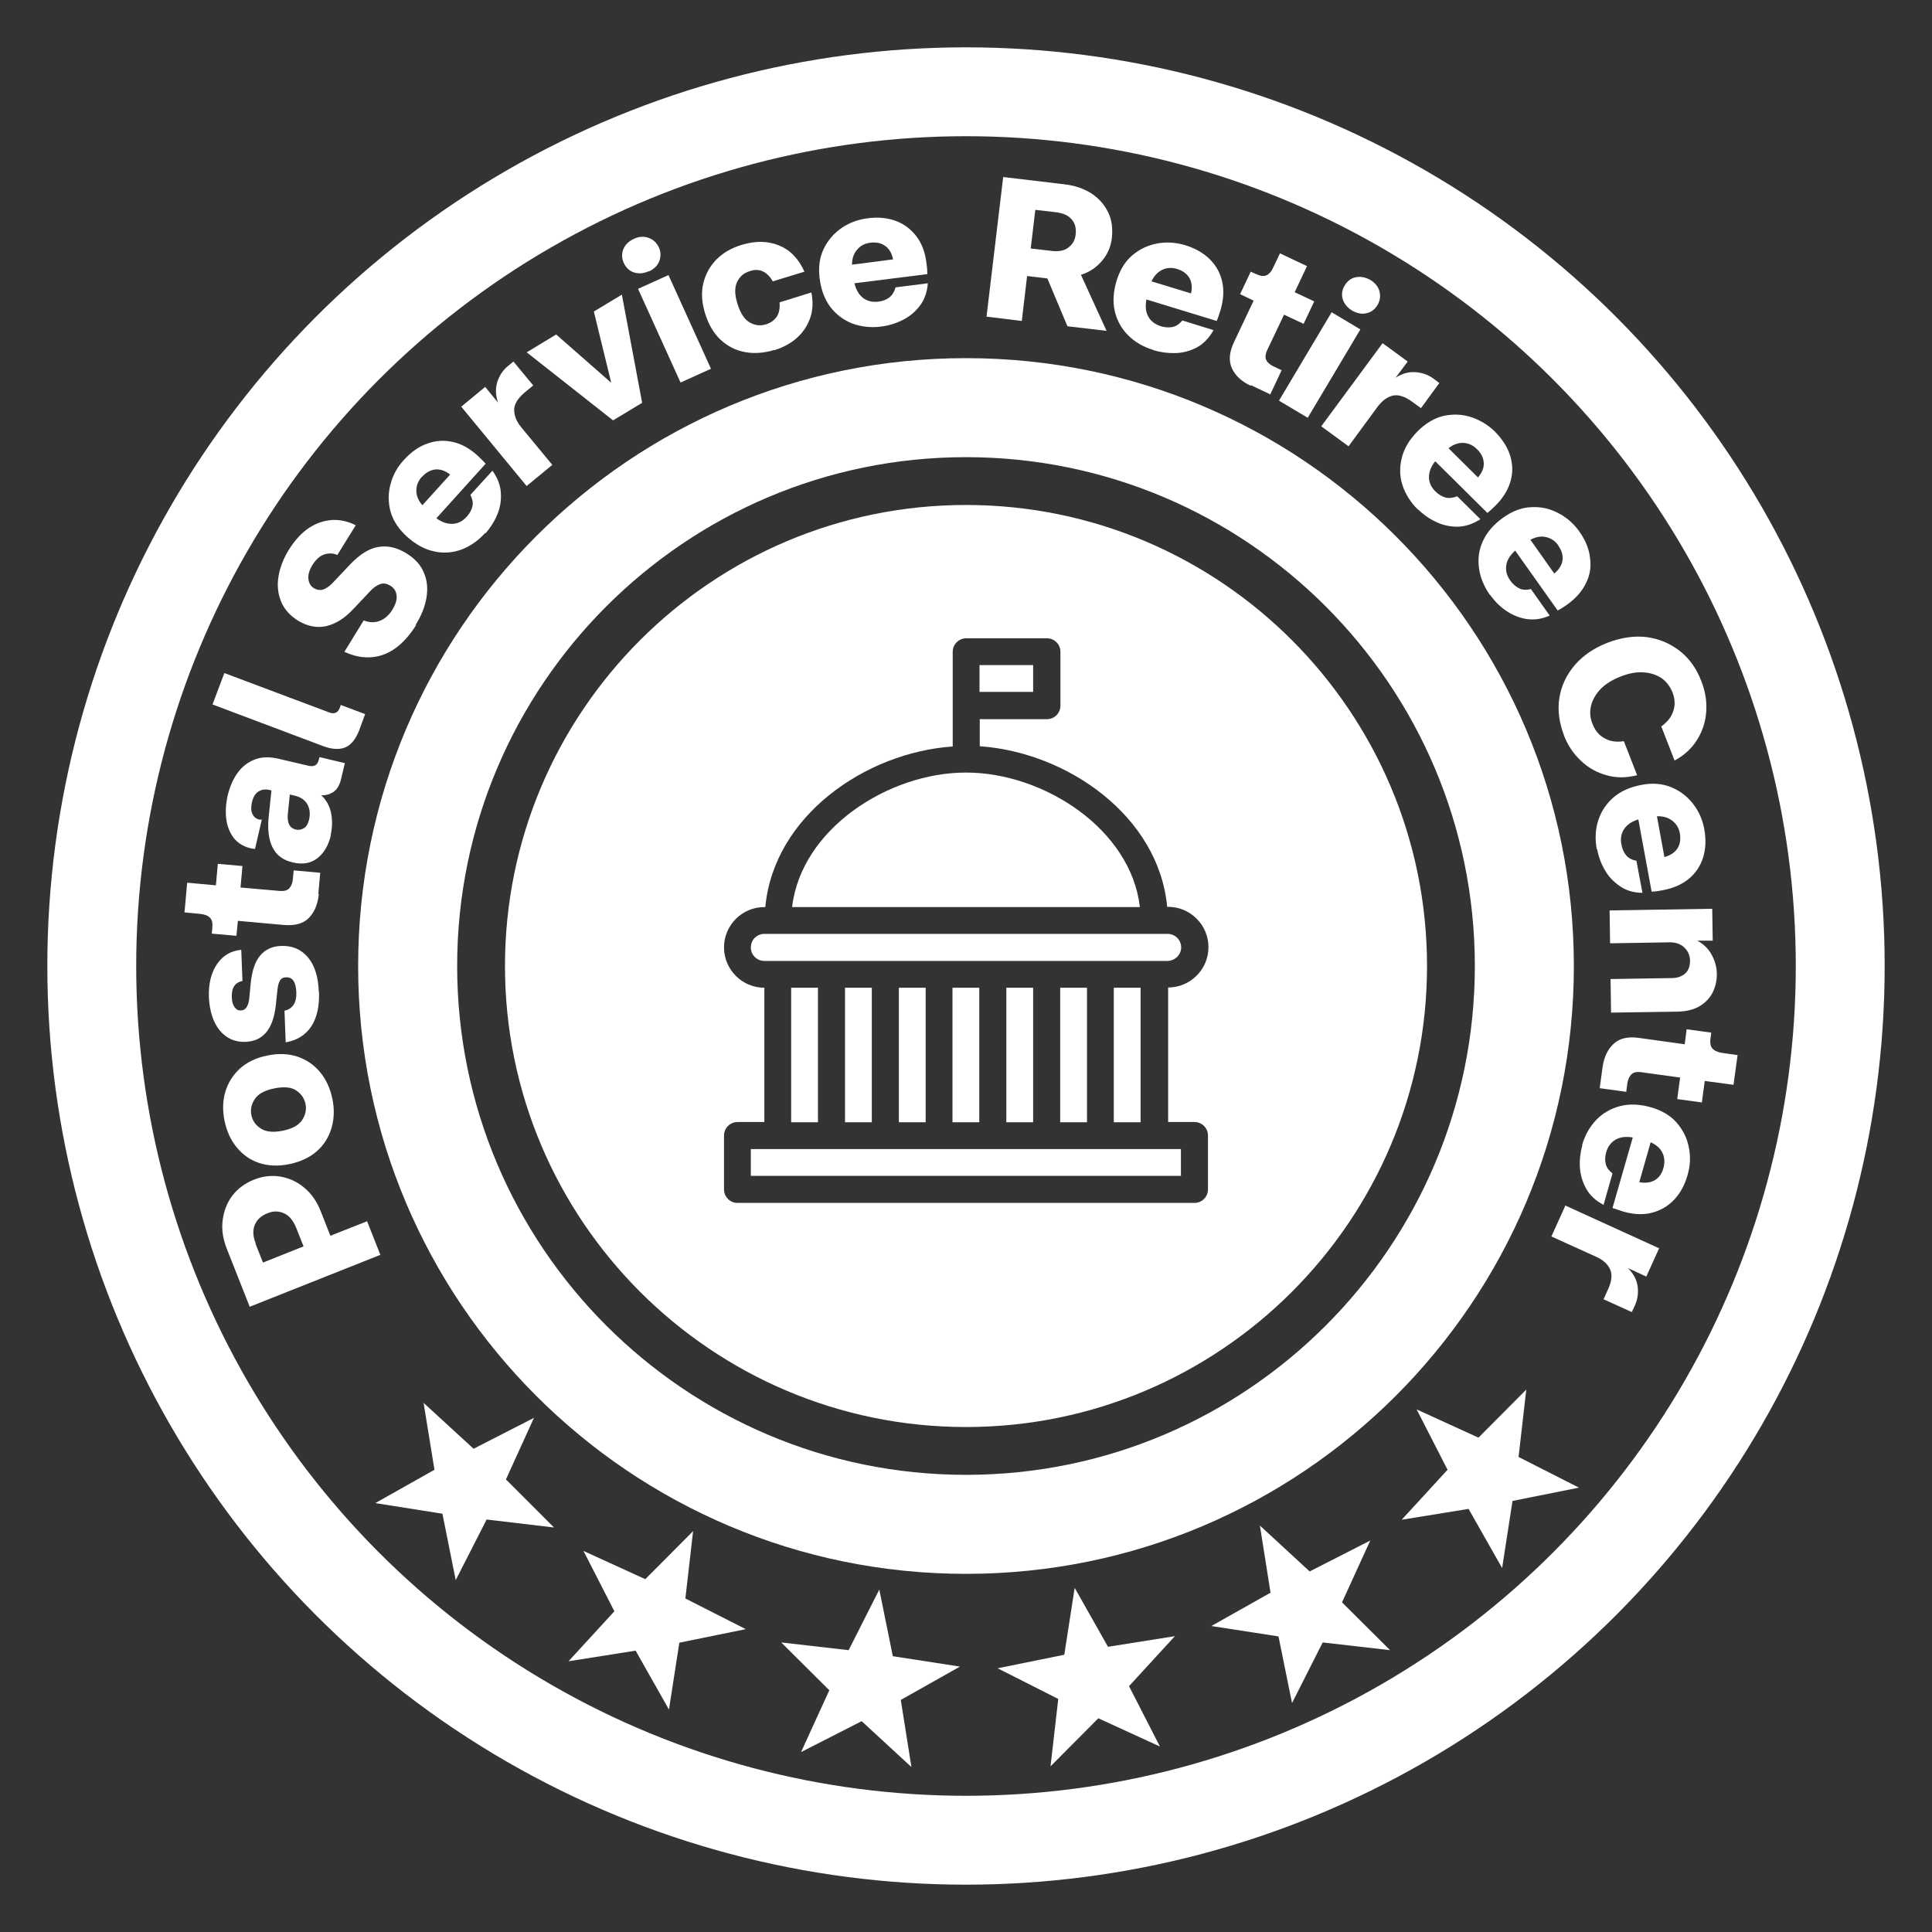 <?xml version="1.0" encoding="UTF-8"?>
<svg xmlns="http://www.w3.org/2000/svg" version="1.1" viewBox="0 0 800 800">
  <rect x="0" y="0" width="800" height="800" fill="#333333" stroke="none"/>
  <defs>
    <style>
      .cls-1 {
        fill: none;
        stroke: #fff;
        stroke-miterlimit: 10;
        stroke-width: 36.8px;
      }

      .cls-2 {
        fill: #fff;
      }
    </style>
  </defs>
  <!-- Generator: Adobe Illustrator 28.7.1, SVG Export Plug-In . SVG Version: 1.2.0 Build 142)  -->
  <g>
    <g id="Layer_2">
      <g>
        <circle class="cls-1" cx="400" cy="400" r="362"/>
        <path class="cls-2" d="M349.9,409h11.1v55.7h-11.1v-55.7Z"/>
        <path class="cls-2" d="M394.4,409h11.1v55.7h-11.1v-55.7Z"/>
        <path class="cls-2" d="M327.6,409h11.1v55.7h-11.1v-55.7Z"/>
        <path class="cls-2" d="M372.2,409h11.1v55.7h-11.1v-55.7Z"/>
        <path class="cls-2" d="M416.7,409h11.1v55.7h-11.1v-55.7Z"/>
        <path class="cls-2" d="M310.9,475.8h178.1v11.1h-178.1v-11.1Z"/>
        <path class="cls-2" d="M400,319.9c-32.3,0-68.3,23.5-72,55.7h144c-3.7-32.2-39.7-55.7-72-55.7Z"/>
        <path class="cls-2" d="M427.8,275.4h-22.2v11.1h22.2v-11.1Z"/>
        <path class="cls-2" d="M400,148.3c-139,0-251.7,112.7-251.7,251.7s112.7,251.7,251.7,251.7,251.7-112.7,251.7-251.7-112.7-251.7-251.7-251.7ZM400,610.7c-116.2,0-210.7-94.5-210.7-210.7s94.5-210.7,210.7-210.7,210.7,94.5,210.7,210.7-94.5,210.7-210.7,210.7Z"/>
        <path class="cls-2" d="M400,209.1c-105.3,0-190.9,85.6-190.9,190.9s85.6,190.9,190.9,190.9,190.9-85.6,190.9-190.9-85.6-190.9-190.9-190.9h0ZM494.6,464.6c3.1,0,5.6,2.5,5.6,5.6v22.3c0,3.1-2.5,5.6-5.6,5.6h-189.2c-3.1,0-5.6-2.5-5.6-5.6v-22.3c0-3.1,2.5-5.6,5.6-5.6h11.1v-55.6c-9.2,0-16.7-7.5-16.7-16.7s7.5-16.7,16.7-16.7h.4c3.5-37.7,41.4-64,77.6-66.5v-39.2c0-3.1,2.5-5.6,5.6-5.6h33.4c3.1,0,5.6,2.5,5.6,5.6v22.3c0,3.1-2.5,5.6-5.6,5.6h-27.8v11.2c36.2,2.5,74.1,28.9,77.6,66.5h.4c9.2,0,16.7,7.5,16.7,16.7s-7.5,16.7-16.7,16.7v55.7h10.9Z"/>
        <path class="cls-2" d="M439,409h11.1v55.7h-11.1v-55.7Z"/>
        <path class="cls-2" d="M461.2,409h11.1v55.7h-11.1v-55.7Z"/>
        <path class="cls-2" d="M489.1,392.3c0-3.1-2.5-5.6-5.6-5.6h-167c-3.1,0-5.6,2.5-5.6,5.6s2.5,5.6,5.6,5.6h167c3.1-.1,5.6-2.6,5.6-5.6Z"/>
        <path class="cls-2" d="M612.2,595.3l19.8-19.9-3.2,27.9,25,12.7-27.5,5.5-4.3,27.8-13.9-24.5-27.7,4.5,19-20.7-12.8-25,25.6,11.7Z"/>
        <path class="cls-2" d="M542.3,650.7l25.1-12.8-11.7,25.6,19.9,19.8-27.9-3.2-12.7,25.1-5.6-27.6-27.8-4.3,24.5-13.8-4.4-27.8,20.6,19Z"/>
        <path class="cls-2" d="M458.8,681.9l27.7-4.4-19,20.7,12.8,25-25.5-11.7-19.8,19.9,3.2-27.9-25.1-12.7,27.6-5.6,4.3-27.7,13.8,24.4Z"/>
        <path class="cls-2" d="M369.7,685.8l27.8,4.3-24.5,13.8,4.4,27.8-20.6-19-25.1,12.8,11.7-25.6-19.9-19.8,27.9,3.2,12.7-25.1,5.6,27.6Z"/>
        <path class="cls-2" d="M283.8,661.9l25,12.7-27.5,5.6-4.3,27.7-13.8-24.4-27.8,4.4,19-20.7-12.8-25,25.6,11.7,19.8-19.9-3.2,27.9Z"/>
        <path class="cls-2" d="M209.5,612.6l19.9,19.9-27.9-3.3-12.8,25.1-5.5-27.5-27.8-4.4,24.5-13.8-4.5-27.7,20.7,19,25-12.8-11.6,25.5Z"/>
        <g>
          <path class="cls-2" d="M157.5,519.6l-54.1,21.5-9.4-23.8c-1.7-4.2-2.3-8.2-1.8-12.1.5-3.8,1.8-7.2,4-10.1s5.2-5.1,8.9-6.6c3.7-1.5,7.4-1.9,11-1.3s6.9,2.1,9.9,4.6,5.3,5.8,6.9,10l3.9,9.9,15.2-6,5.5,13.9h0ZM105.8,515l3.1,7.8,16.8-6.7-3.1-7.8c-1.2-2.9-2.8-4.9-5-5.9s-4.5-1-6.9,0c-2.5,1-4.3,2.6-5.2,4.8-.9,2.2-.8,4.8.4,7.7h0Z"/>
          <path class="cls-2" d="M137.6,454.8c.9,4.3.8,8.4-.3,12.2-1.1,3.8-3.1,7-6,9.6s-6.7,4.4-11.3,5.4c-4.7,1-8.8.8-12.6-.4-3.7-1.2-6.8-3.4-9.3-6.4s-4.2-6.7-5.1-11-.8-8.4.3-12.1c1.1-3.7,3.1-6.9,6-9.6,2.9-2.6,6.7-4.5,11.3-5.4,4.6-1,8.8-.8,12.5.4,3.8,1.3,6.9,3.4,9.4,6.4s4.2,6.7,5.1,11h0ZM126.5,457.1c-.5-2.4-1.8-4.2-3.9-5.6s-5.2-1.6-9.1-.8c-4,.8-6.6,2.3-8,4.4s-1.9,4.3-1.4,6.7c.5,2.3,1.8,4.2,3.9,5.5,2.1,1.4,5.2,1.7,9.1.9,4-.8,6.6-2.3,8-4.4s1.9-4.4,1.4-6.7Z"/>
          <path class="cls-2" d="M132.1,410.6c.2,6-.8,10.7-3.2,14.4-2.4,3.6-5.9,5.8-10.6,6.6l-.5-13.1c1.7-.3,2.9-1.2,3.8-2.5.8-1.3,1.2-3,1.1-5.2-.2-4.2-1.6-6.3-4.3-6.1-1.1,0-1.9.4-2.4,1.2-.5.8-.9,2-1.1,3.8l-.7,6.6c-1.1,9.8-5.2,14.8-12.5,15.1-4.4.2-7.9-1.4-10.7-4.7-2.7-3.3-4.2-7.9-4.5-13.7-.2-5.6.9-10.1,3.3-13.7s5.8-5.6,10.1-6l.5,12.9c-3.1.6-4.6,2.9-4.4,6.7,0,1.7.4,3.1,1.1,4.1s1.6,1.5,2.6,1.4c2,0,3.1-1.7,3.5-4.8l.6-6.3c.5-5.2,1.8-9.1,3.9-11.6s5-3.9,8.7-4c4.6-.2,8.3,1.4,11.1,4.7,2.8,3.3,4.3,8.1,4.5,14.3h.1Z"/>
          <path class="cls-2" d="M132,370.3c-.4,4.1-1.8,7.4-4.1,9.8-2.4,2.4-5.9,3.3-10.5,2.9l-18.9-1.7-.6,6.2-10.2-.9.2-2.2c.2-2.1,0-3.5-1-4.4-.8-.9-2.2-1.4-4.2-1.6l-6.3-.6,1.1-12.3,11.9,1.1.8-8.9,10.2.9-.8,8.9,16,1.4c2.1.2,3.5-.2,4.3-1.2s1.3-2.3,1.4-4l.3-3.3,11,1-.8,8.8h.2Z"/>
          <path class="cls-2" d="M137,345.9c-1,4.2-2.9,7.4-5.6,9.5-2.8,2.1-6.2,2.7-10.2,1.7-4-.9-6.8-3-8.4-6.3s-2.1-7.6-1.5-13l1.1-10.5-.9-.2c-1.6-.4-3.1-.2-4.4.6-1.3.8-2.3,2.3-2.8,4.6-.4,1.9-.4,3.4.2,4.7.6,1.3,1.6,2.1,3,2.4h.9l-2.8,12.1c-.3,0-.7,0-1-.1-.3,0-.7-.1-1-.2-2.9-.7-5.1-2.1-6.8-4.2-1.6-2.1-2.7-4.7-3.1-7.8-.4-3.1-.2-6.4.6-9.9.9-3.6,2.2-6.7,4.1-9.3,1.9-2.6,4.2-4.4,7.1-5.5,2.8-1.1,6.1-1.2,9.9-.3l12.4,2.9c2.3.5,3.7-.3,4.2-2.5l.3-1.1,10.5,2.5-1.5,6.3c-.6,2.7-1.7,4.6-3.2,5.6s-3.2,1.5-5.1,1.4c2.1,1.9,3.5,4.4,4.1,7.4s.5,6.1-.2,9.1h.1ZM122.6,343.5c1.2.3,2.3,0,3.3-.6s1.7-1.9,2.1-3.6c.5-2.3.3-4.3-.7-6.2-1-1.8-2.7-3-5.1-3.6l-2.2-.5-.8,7.9c-.4,3.8.7,6,3.3,6.6h0Z"/>
          <path class="cls-2" d="M148.9,302c-1.5,4-3.5,6.5-6,7.5s-5.7.8-9.5-.7l-45.4-17.1,4.9-13,43.4,16.3c2.1.8,3.6.2,4.4-1.9l.4-1.2,10.1,3.8-2.3,6.2h0Z"/>
          <path class="cls-2" d="M172.4,258.7c-4,6.4-8.5,10.5-13.7,12.4-5.1,1.8-10.5,1.4-16.1-1.2l8-13c2.3.9,4.5,1,6.6.2s3.8-2.3,5.2-4.5c1.4-2.3,2.1-4.4,1.8-6.1-.2-1.8-1.1-3.1-2.6-4-1.3-.8-2.7-1.1-4-.7-1.3.4-2.9,1.4-4.6,3.3l-6.9,7.3c-3.6,3.8-7.4,6.1-11.2,6.9-3.8.8-7.7,0-11.5-2.3-3.3-2.1-5.7-4.7-7-7.9s-1.7-6.6-1.1-10.3,2-7.4,4.2-11c2.6-4.2,5.5-7.3,8.6-9.3,3.1-2,6.3-3,9.6-3.2,3.3-.1,6.5.6,9.6,2.2l-7.6,12.3c-1.8-.8-3.7-.8-5.5-.2s-3.4,2.1-4.8,4.3c-1.3,2.1-1.9,4.1-1.7,5.8.2,1.7.9,3,2.2,3.8s2.6,1,3.9.6c1.3-.4,2.7-1.4,4.2-3l6.9-7.3c4-4.2,7.9-6.7,11.7-7.3,3.9-.7,7.8.2,11.8,2.7,3.4,2.1,5.8,4.7,7.1,7.9,1.4,3.2,1.7,6.6,1.1,10.3-.6,3.7-2.1,7.6-4.6,11.5l.4-.2Z"/>
          <path class="cls-2" d="M200.9,220.7c-2.9,3.2-6.2,5.5-9.9,6.9-3.7,1.3-7.4,1.6-11.3.7-3.9-.8-7.6-2.9-11.2-6.1-3.5-3.2-5.7-6.6-6.8-10.4-1-3.8-1-7.6,0-11.3,1-3.8,2.8-7.1,5.5-10,3-3.3,6.2-5.6,9.7-6.8,3.5-1.3,7-1.5,10.6-.7s7,2.7,10.2,5.6c1.5,1.4,2.6,2.5,3.4,3.4l-20.4,22.6c2.3,1.7,4.6,2.4,6.8,2.3,2.2-.1,4.1-1.1,5.8-3,1.2-1.3,2-2.8,2.3-4.2.4-1.5,0-3.1-.8-4.8l9.1-10c2.2,3,3.3,6.1,3.5,9.2.2,3.1-.3,6.2-1.5,9-1.2,2.9-2.9,5.5-4.9,7.8v-.2ZM174.7,197.4c-1.5,1.7-2.3,3.6-2.3,5.7s.8,4.2,2.5,6.1l11.5-12.7c-2.1-1.6-4.1-2.3-6.1-2.1s-3.9,1.2-5.5,3h0Z"/>
          <path class="cls-2" d="M218.1,201.3l-27.1-32.9,9.9-8.2,5.3,6.5c-1-3-1.1-5.8-.3-8.5.9-2.7,2.3-4.9,4.4-6.6l2.3-1.9,8.2,9.9-3.4,2.8c-2.9,2.4-4.4,4.8-4.5,7.2,0,2.4.9,4.9,3,7.4l12.8,15.5-10.7,8.8h.1Z"/>
          <path class="cls-2" d="M253.9,174.1l-35.8-28.2,12.2-7.4,22.8,20-7.2-29.5,11.6-7,8.4,44.8-12.1,7.3h.1Z"/>
          <path class="cls-2" d="M268.6,112.3c-2.1,1-4.2,1.1-6.1.5s-3.3-2-4.2-3.9-.9-3.9-.2-5.7c.8-1.9,2.2-3.3,4.4-4.3,2.1-1,4.2-1.1,6.1-.4s3.3,2,4.2,3.9c.9,1.9.9,3.8.2,5.7-.7,1.9-2.2,3.3-4.3,4.3h-.1ZM281.8,158.4l-17.6-38.8,12.6-5.7,17.6,38.8-12.6,5.7Z"/>
          <path class="cls-2" d="M320.6,144.9c-4.2,1.3-8.3,1.6-12.1.9-3.8-.7-7.2-2.4-10.1-5.1-2.9-2.7-5-6.3-6.4-10.8s-1.7-8.7-.8-12.5c.9-3.8,2.7-7.1,5.4-9.9,2.8-2.8,6.2-4.8,10.5-6.1,5.6-1.7,10.7-1.7,15.4.2,4.7,1.9,8.2,5.5,10.6,10.9l-13.1,4c-1.2-2.1-2.7-3.5-4.3-4.2-1.6-.7-3.4-.7-5.3,0-2.4.7-4.1,2.2-5.2,4.5s-1,5.3.2,9.1,2.8,6.3,5,7.6,4.4,1.5,6.8.8c1.9-.6,3.3-1.6,4.4-3.1,1-1.5,1.4-3.5,1.2-6l13.2-4.1c.7,3.8.6,7.4-.5,10.5-1.1,3.2-2.9,5.9-5.4,8.2s-5.7,4-9.4,5.2h-.1Z"/>
          <path class="cls-2" d="M365,135.2c-4.3.6-8.3.1-12-1.2-3.6-1.4-6.7-3.7-9.1-6.8-2.4-3.2-3.9-7.1-4.5-11.9-.6-4.7,0-8.8,1.7-12.3s4.2-6.4,7.4-8.6c3.2-2.2,6.8-3.5,10.7-4,4.4-.6,8.3-.2,11.8,1.1,3.5,1.3,6.3,3.5,8.5,6.4s3.6,6.6,4.1,10.9c.3,2,.4,3.6.4,4.7l-30.2,3.8c.7,2.8,1.9,4.8,3.6,6.1,1.7,1.3,3.9,1.8,6.3,1.5,1.8-.2,3.3-.8,4.5-1.7,1.2-.9,2.1-2.3,2.6-4.2l13.4-1.7c-.3,3.7-1.4,6.8-3.3,9.3s-4.3,4.5-7.1,5.9c-2.8,1.4-5.7,2.3-8.8,2.7ZM360.4,100.5c-2.3.3-4.1,1.2-5.5,2.9-1.4,1.6-2.1,3.7-2.1,6.2l17-2.2c-.5-2.5-1.6-4.4-3.3-5.6s-3.7-1.6-6.1-1.3Z"/>
          <path class="cls-2" d="M408.5,131.1l6.9-57.8,25.2,3c4.6.5,8.4,1.9,11.5,3.9,3.1,2.1,5.3,4.7,6.8,7.8s1.9,6.6,1.5,10.5c-.4,3.5-1.7,6.7-4,9.4-2.2,2.7-5.1,4.7-8.8,5.9l10.6,23.2-16.2-1.9-8.3-19.8-8.4-1-2.2,18.6-14.7-1.8h.1ZM437.4,87.9l-8.7-1-1.9,16,8.7,1c2.8.3,5.1,0,6.9-1.4,1.7-1.3,2.8-3.1,3-5.4.3-2.5-.2-4.6-1.6-6.2-1.4-1.7-3.5-2.6-6.4-3Z"/>
          <path class="cls-2" d="M477.5,144.9c-4.2-1.3-7.6-3.3-10.4-6.1s-4.6-6.1-5.5-10c-.9-3.9-.6-8.1.8-12.7,1.4-4.5,3.6-8,6.6-10.5s6.4-4.1,10.3-4.8c3.8-.7,7.6-.4,11.4.7,4.2,1.3,7.7,3.3,10.3,5.9,2.6,2.6,4.3,5.7,5.1,9.3.8,3.6.5,7.5-.7,11.7-.6,1.9-1.1,3.4-1.6,4.5l-29.1-8.9c-.5,2.8-.3,5.2.8,7.1,1,1.9,2.8,3.2,5.2,4,1.7.5,3.3.6,4.8.3s2.8-1.2,4.1-2.7l12.9,4c-1.8,3.2-4.1,5.6-6.8,7.1-2.8,1.5-5.7,2.3-8.9,2.4-3.1.1-6.2-.3-9.2-1.2h0ZM487.5,111.4c-2.2-.7-4.3-.6-6.2.3-1.9.9-3.4,2.5-4.5,4.8l16.4,5c.5-2.5.3-4.7-.7-6.4s-2.7-3-5-3.7h0Z"/>
          <path class="cls-2" d="M517.8,159.7c-3.8-1.8-6.3-4.2-7.7-7.2-1.4-3.1-1.1-6.7.9-10.9l8.1-17.1-5.6-2.7,4.4-9.3,2,.9c1.9.9,3.4,1.1,4.5.6s2.1-1.6,2.9-3.4l2.7-5.7,11.2,5.3-5.1,10.8,8.1,3.8-4.4,9.3-8.1-3.8-6.9,14.5c-.9,1.9-1,3.4-.4,4.4.6,1.1,1.7,2,3.3,2.7l3,1.4-4.7,10-8-3.8-.2.2Z"/>
          <path class="cls-2" d="M529.6,165.9l21.8-36.6,11.9,7.1-21.8,36.6-11.9-7.1ZM559.9,128.6c-2-1.2-3.3-2.8-3.9-4.7-.6-2-.3-3.8.8-5.7,1.1-1.8,2.6-3,4.6-3.4s4,0,6,1.1c2,1.2,3.3,2.8,3.8,4.7.5,1.9.3,3.8-.8,5.7-1.1,1.8-2.6,3-4.6,3.4-2,.5-3.9,0-6-1.1h.1Z"/>
          <path class="cls-2" d="M547.2,176.4l25.3-34.3,10.4,7.6-5,6.7c2.6-1.7,5.4-2.5,8.2-2.3s5.3,1.1,7.5,2.7l2.4,1.8-7.6,10.4-3.6-2.6c-3-2.2-5.7-3.1-8-2.6s-4.5,2.1-6.5,4.8l-11.9,16.2-11.2-8.2v-.2Z"/>
          <path class="cls-2" d="M587.1,211c-3.1-3.1-5.2-6.5-6.4-10.2s-1.2-7.5-.2-11.4,3.2-7.5,6.6-10.9c3.3-3.3,6.9-5.4,10.7-6.3,3.8-.8,7.6-.7,11.3.5s7,3.2,9.8,5.9c3.1,3.1,5.3,6.5,6.4,10,1.1,3.6,1.2,7.1.2,10.6s-3,6.9-6.1,10c-1.4,1.4-2.6,2.5-3.5,3.2l-21.6-21.4c-1.8,2.2-2.6,4.5-2.6,6.6s.9,4.2,2.7,5.9c1.3,1.3,2.7,2.1,4.1,2.5,1.5.4,3.1.2,4.9-.5l9.6,9.5c-3.1,2-6.2,3-9.4,3.1-3.2,0-6.1-.6-9-2-2.8-1.3-5.3-3.1-7.6-5.3v.2ZM611.6,186c-1.6-1.6-3.5-2.5-5.6-2.6s-4.2.6-6.2,2.2l12.2,12.1c1.7-2,2.5-4,2.4-6s-1-3.9-2.7-5.6h-.1Z"/>
          <path class="cls-2" d="M616.9,246.3c-2.5-3.6-4-7.3-4.5-11.2s0-7.6,1.7-11.2c1.7-3.6,4.4-6.8,8.4-9.6,3.8-2.7,7.7-4.2,11.7-4.3,3.9-.2,7.6.6,11.1,2.5,3.5,1.8,6.3,4.3,8.6,7.5,2.6,3.6,4.1,7.3,4.5,11,.5,3.7,0,7.2-1.7,10.5-1.6,3.3-4.1,6.2-7.7,8.8-1.7,1.2-3,2-4,2.5l-17.6-24.8c-2.1,1.9-3.4,3.9-3.7,6.1-.3,2.2.2,4.3,1.7,6.3,1,1.5,2.3,2.5,3.6,3.2,1.4.7,3,.8,4.9.3l7.8,11c-3.4,1.5-6.6,1.9-9.7,1.4-3.1-.5-5.9-1.7-8.5-3.5s-4.7-4-6.5-6.5h0ZM645.3,225.9c-1.3-1.9-3-3-5.1-3.5s-4.2-.1-6.5,1.1l9.9,14c2-1.7,3.1-3.5,3.4-5.5.3-2-.3-4-1.7-6h0Z"/>
          <path class="cls-2" d="M647.6,304.4c-2-5.2-2.7-10.4-1.9-15.4s2.9-9.5,6.3-13.5c3.4-4,7.9-7.1,13.5-9.3,5.7-2.2,11.1-3,16.3-2.4,5.2.7,9.7,2.6,13.7,5.7s7,7.3,9,12.6c1.7,4.3,2.3,8.5,2,12.7s-1.6,8.1-3.8,11.6-5.3,6.4-9.3,8.5l-5.5-14.1c2.5-1.8,4.2-3.9,5-6.4s.7-5.1-.4-7.8c-1-2.4-2.5-4.4-4.5-5.8-2.1-1.4-4.6-2.2-7.5-2.4-2.9-.2-6.1.4-9.6,1.8s-6.2,3.1-8.2,5.2-3.3,4.4-3.9,6.9c-.6,2.5-.4,4.9.6,7.4,1.1,2.8,2.7,4.8,5,6,2.3,1.3,4.9,1.7,8,1.2l5.5,14.1c-4.4,1.1-8.6,1.2-12.7,0-4-1.1-7.6-3.1-10.6-6-3.1-2.9-5.5-6.5-7.1-10.7h.1Z"/>
          <path class="cls-2" d="M661.2,351.7c-.8-4.3-.6-8.3.6-12,1.2-3.7,3.3-6.9,6.3-9.5s6.9-4.3,11.6-5.2c4.6-.9,8.8-.5,12.4,1,3.6,1.5,6.6,3.8,9,6.9s3.9,6.6,4.6,10.4c.8,4.4.6,8.3-.5,11.8s-3.1,6.5-5.9,8.8-6.4,3.9-10.7,4.7c-2,.4-3.6.6-4.7.6l-5.5-29.9c-2.7.8-4.7,2.2-5.9,4s-1.6,4-1.1,6.4c.3,1.8,1,3.3,1.9,4.4,1,1.2,2.4,2,4.3,2.3l2.5,13.3c-3.7,0-6.8-1-9.4-2.8-2.6-1.8-4.7-4-6.2-6.7-1.6-2.7-2.6-5.6-3.2-8.7v.2ZM695.6,345.1c-.4-2.3-1.5-4-3.2-5.3s-3.8-1.9-6.3-1.8l3.1,16.9c2.5-.7,4.3-1.9,5.4-3.6,1.1-1.7,1.4-3.8,1-6.2Z"/>
          <path class="cls-2" d="M666.4,377l42.6-.7.2,13.2h-6.4c2.6,1.4,4.6,3.3,6,5.9s2.1,5.3,2.1,8-.5,4.9-1.6,7.3c-1.1,2.3-2.9,4.3-5.3,5.8-2.4,1.5-5.5,2.3-9.3,2.4l-27.6.4-.2-13.9,25.4-.4c2.3,0,4.1-.7,5.5-1.9,1.3-1.2,2-2.9,2-5.2s-.8-4-2.3-5.5-3.5-2.2-6.1-2.2l-24.7.4-.2-13.9v.3Z"/>
          <path class="cls-2" d="M663.6,441.8c.6-4.1,2.1-7.3,4.6-9.6,2.5-2.3,6-3.1,10.6-2.4l18.8,2.6.8-6.2,10.2,1.4-.3,2.2c-.3,2.1,0,3.5.8,4.4s2.2,1.5,4.1,1.8l6.3.9-1.7,12.3-11.9-1.6-1.2,8.9-10.2-1.4,1.2-8.9-15.9-2.2c-2.1-.3-3.5,0-4.4,1-.8.9-1.4,2.2-1.6,3.9l-.4,3.2-11-1.5,1.2-8.8h0Z"/>
          <path class="cls-2" d="M655.1,474.2c1.2-4.2,3.2-7.7,5.9-10.5s6-4.7,9.9-5.7,8.1-.8,12.7.5c4.5,1.3,8.1,3.4,10.7,6.4,2.6,3,4.3,6.4,5,10.2.8,3.8.6,7.6-.5,11.4-1.2,4.3-3.1,7.7-5.7,10.4-2.6,2.7-5.7,4.4-9.2,5.3s-7.5.7-11.7-.5c-1.9-.6-3.4-1.1-4.5-1.5l8.4-29.2c-2.8-.5-5.2-.2-7.1.9-1.9,1.1-3.2,2.8-3.9,5.2-.5,1.7-.6,3.3-.2,4.8.3,1.5,1.3,2.8,2.8,4l-3.7,13c-3.3-1.7-5.7-4-7.2-6.7s-2.4-5.7-2.6-8.8c-.2-3.1.2-6.2,1-9.2h-.1ZM688.8,483.6c.6-2.2.5-4.3-.4-6.2-.9-1.9-2.6-3.4-4.9-4.4l-4.7,16.5c2.5.5,4.7.2,6.4-.8s3-2.7,3.6-5.1h0Z"/>
          <path class="cls-2" d="M648.2,499.2l38.8,17.7-5.3,11.7-7.6-3.5c2.2,2.2,3.6,4.7,4,7.5s0,5.4-1.1,7.9l-1.3,2.8-11.7-5.3,1.8-4c1.6-3.4,1.9-6.2.9-8.4s-3-4-6-5.3l-18.3-8.3,5.7-12.6v-.2Z"/>
        </g>
      </g>
    </g>
  </g>
</svg>